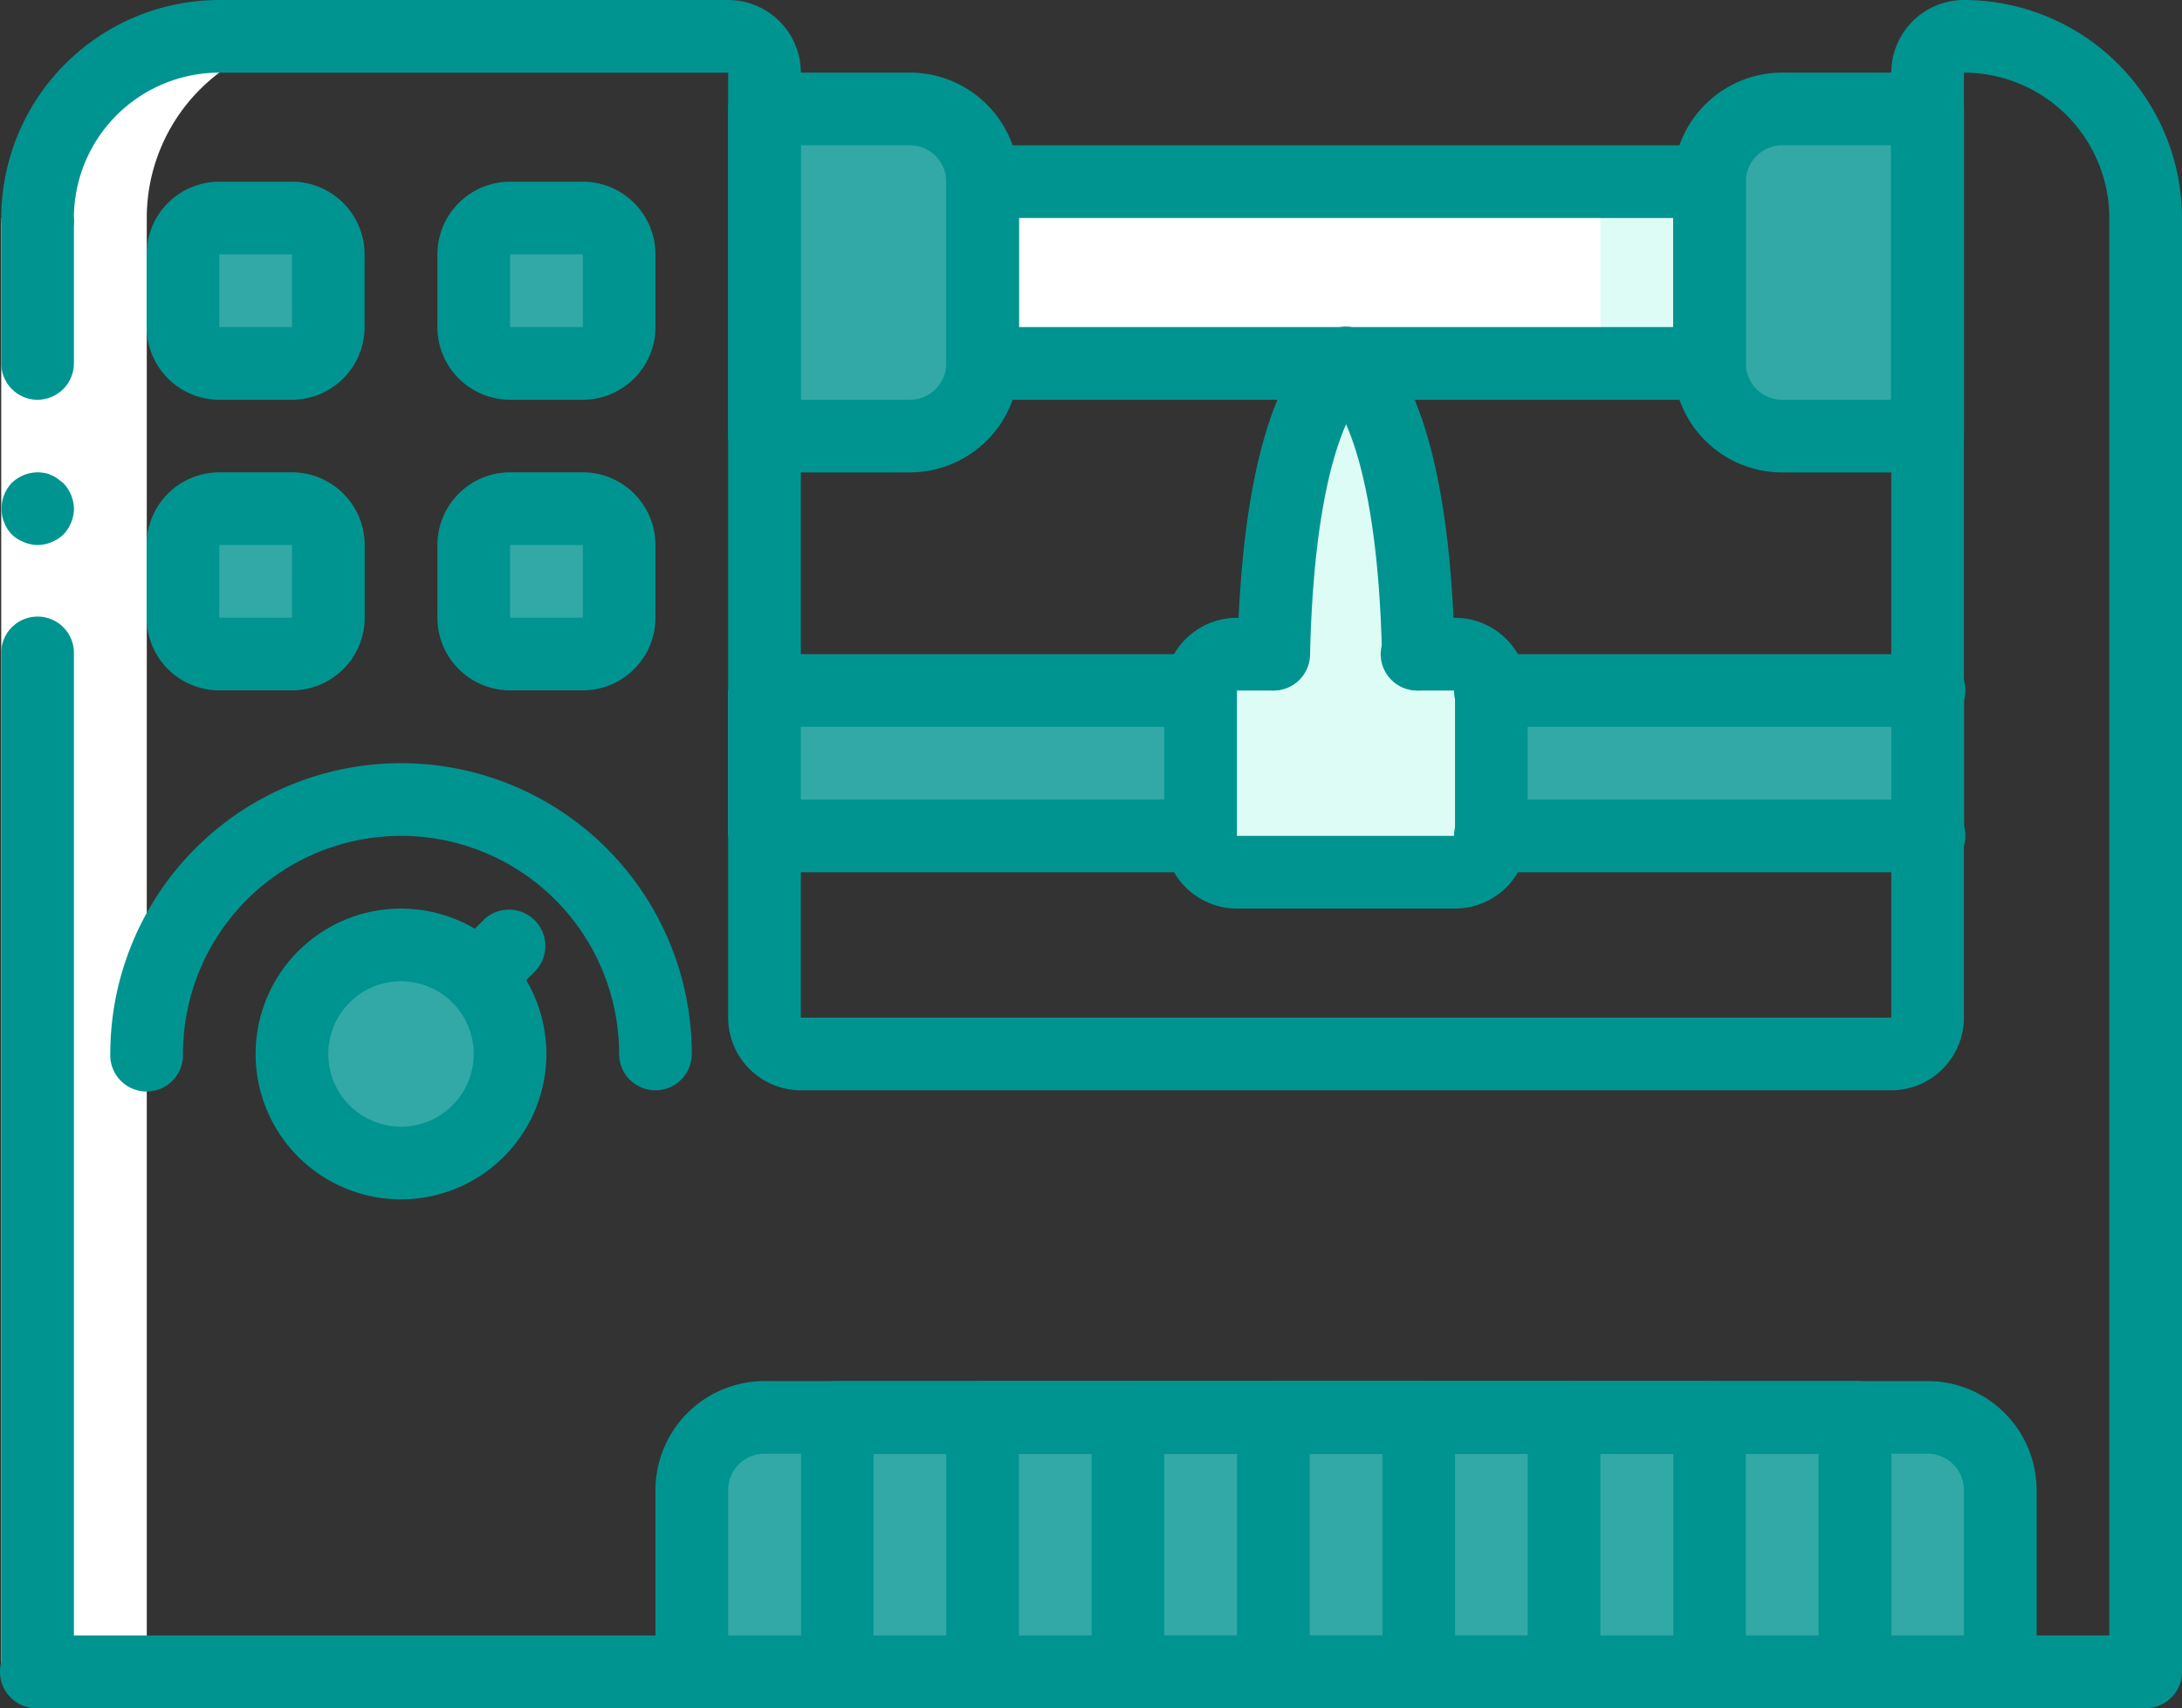 <svg xmlns="http://www.w3.org/2000/svg" width="51.721" height="40.492" viewBox="0 0 51.721 40.492">
  <rect x="0" y="0" width="51.721" height="40.492" fill="#333333" stroke="none"/>
  <g id="eng_ico7" transform="translate(0.03)">
    <path id="Path_52" data-name="Path 52" d="M196.266,42.668h20.677v4.307H196.266Zm0,0" transform="translate(-176.452 -38.361)" fill="#ddfcf5"/>
    <path id="Path_53" data-name="Path 53" d="M196.266,42.668h18.092v4.307H196.266Zm0,0" transform="translate(-176.452 -38.361)" fill="#fff"/>
    <path id="Path_54" data-name="Path 54" d="M167.3,27.325v4.307c0,.95-.579,1.72-1.292,1.723h-3.877V25.6h3.877C166.722,25.6,167.3,26.374,167.3,27.325Zm0,0" transform="translate(-144.041 -23.017)" fill="#33a9a7"/>
    <path id="Path_55" data-name="Path 55" d="M164.718,27.325v4.307c0,.95-.464,1.72-1.034,1.723h-1.551V25.6h1.551C164.254,25.6,164.716,26.374,164.718,27.325Zm0,0" transform="translate(-144.042 -23.017)" fill="#33a9a7"/>
    <path id="Path_56" data-name="Path 56" d="M406.236,25.6v7.753H402.79a1.728,1.728,0,0,1-1.723-1.723V27.325A1.728,1.728,0,0,1,402.79,25.6Zm0,0" transform="translate(-360.576 -23.017)" fill="#33a9a7"/>
    <path id="Path_57" data-name="Path 57" d="M403.651,25.6v7.753h-.862a1.728,1.728,0,0,1-1.723-1.723V27.325a1.728,1.728,0,0,1,1.723-1.723Zm0,0" transform="translate(-360.576 -23.017)" fill="#33a9a7"/>
    <path id="Path_58" data-name="Path 58" d="M170.668,162.133h12.061v3.446H170.668Zm0,0" transform="translate(-153.438 -145.765)" fill="#33a9a7"/>
    <path id="Path_59" data-name="Path 59" d="M341.332,162.133h12.062v3.446H341.332" transform="translate(-306.872 -145.765)" fill="#33a9a7"/>
    <path id="Path_62" data-name="Path 62" d="M285.047,85.332s-1.577.715-1.714,6.892h-.87a.861.861,0,0,0-.861.861v3.446a.861.861,0,0,0,.861.862h5.169a.862.862,0,0,0,.862-.862V93.086a.862.862,0,0,0-.862-.861h-.87C286.624,86.047,285.047,85.332,285.047,85.332Zm0,0" transform="translate(-253.171 -76.717)" fill="#ddfcf5"/>
    <path id="Path_63" data-name="Path 63" d="M43.529,51.2h1.723a.862.862,0,0,1,.862.862v1.723a.861.861,0,0,1-.862.861H43.529a.861.861,0,0,1-.861-.861V52.061A.861.861,0,0,1,43.529,51.2Zm0,0" transform="translate(-38.361 -46.031)" fill="#33a9a7"/>
    <path id="Path_64" data-name="Path 64" d="M111.8,51.2h1.723a.862.862,0,0,1,.861.862v1.723a.861.861,0,0,1-.861.861H111.8a.861.861,0,0,1-.861-.861V52.061a.862.862,0,0,1,.861-.861Zm0,0" transform="translate(-99.735 -46.031)" fill="#33a9a7"/>
    <path id="Path_65" data-name="Path 65" d="M43.529,119.465h1.723a.862.862,0,0,1,.862.862v1.723a.862.862,0,0,1-.862.862H43.529a.861.861,0,0,1-.861-.862v-1.723A.862.862,0,0,1,43.529,119.465Zm0,0" transform="translate(-38.361 -107.404)" fill="#33a9a7"/>
    <path id="Path_66" data-name="Path 66" d="M111.8,119.465h1.723a.862.862,0,0,1,.861.862v1.723a.862.862,0,0,1-.861.862H111.8a.862.862,0,0,1-.861-.862v-1.723A.862.862,0,0,1,111.8,119.465Zm0,0" transform="translate(-99.735 -107.404)" fill="#33a9a7"/>
    <path id="Path_67" data-name="Path 67" d="M165.579,332.8v6.031h-3.446v-4.308a1.728,1.728,0,0,1,1.723-1.723Zm0,0" transform="translate(-145.765 -299.202)" fill="#33a9a7"/>
    <path id="Path_68" data-name="Path 68" d="M196.266,332.8h3.446v6.031h-3.446Zm0,0" transform="translate(-176.452 -299.202)" fill="#33a9a7"/>
    <path id="Path_69" data-name="Path 69" d="M401.066,332.8h3.446v6.031h-3.446Zm0,0" transform="translate(-360.575 -299.202)" fill="#33a9a7"/>
    <path id="Path_70" data-name="Path 70" d="M438.645,334.524v4.308H435.2V332.8h1.723a1.728,1.728,0,0,1,1.722,1.724Zm0,0" transform="translate(-391.262 -299.202)" fill="#33a9a7"/>
    <path id="Path_71" data-name="Path 71" d="M230.4,332.8h3.446v6.031H230.4Zm0,0" transform="translate(-207.138 -299.202)" fill="#33a9a7"/>
    <path id="Path_72" data-name="Path 72" d="M366.934,332.8h3.446v6.031h-3.446Zm0,0" transform="translate(-329.889 -299.202)" fill="#33a9a7"/>
    <path id="Path_73" data-name="Path 73" d="M264.535,332.8h3.446v6.031h-3.446Zm0,0" transform="translate(-237.828 -299.202)" fill="#33a9a7"/>
    <path id="Path_74" data-name="Path 74" d="M332.8,332.8h3.446v6.031H332.8Zm0,0" transform="translate(-299.202 -299.202)" fill="#33a9a7"/>
    <path id="Path_75" data-name="Path 75" d="M298.668,332.8h3.446v6.031h-3.446Zm0,0" transform="translate(-268.515 -299.202)" fill="#33a9a7"/>
    <path id="Path_76" data-name="Path 76" d="M73.435,224.452a2.581,2.581,0,0,1-2.584,2.585,2.5,2.5,0,0,1-1.077-.241,2.575,2.575,0,0,1,0-4.686,2.5,2.5,0,0,1,1.077-.241,2.581,2.581,0,0,1,2.584,2.584Zm0,0" transform="translate(-61.374 -199.468)" fill="#33a9a7"/>
    <path id="Path_77" data-name="Path 77" d="M71.281,226.6a2.566,2.566,0,0,1-1.508,2.343,2.575,2.575,0,0,1,0-4.686,2.566,2.566,0,0,1,1.508,2.343Zm0,0" transform="translate(-61.374 -201.617)" fill="#33a9a7"/>
    <path id="Path_78" data-name="Path 78" d="M9.4,47.3h2.585a.865.865,0,0,1-.862-.862v-33.6a4.309,4.309,0,0,1,4.308-4.307H12.843a4.309,4.309,0,0,0-4.307,4.307v33.6A.864.864,0,0,0,9.4,47.3Zm0,0" transform="translate(-7.674 -7.674)" fill="#fff"/>
    <path id="Path_79" data-name="Path 79" d="M1.723,51.2V85.66H0V51.2Zm0,0" transform="translate(-0.001 -46.031)" fill="#fff"/>
    <g id="Group_431" data-name="Group 431" transform="translate(-0.001 -0.001)">
      <path id="Path_80" data-name="Path 80" d="M.862,55.507a.864.864,0,0,0,.861-.862V51.2H0v3.446a.864.864,0,0,0,.862.862Zm0,0" transform="translate(0 -46.03)" fill="#009491"/>
      <path id="Path_81" data-name="Path 81" d="M0,170.05H1.723V145.928a.862.862,0,1,0-1.723,0Zm0,0" transform="translate(0 -130.42)" fill="#009491"/>
      <path id="Path_82" data-name="Path 82" d="M1.777,111.8a.909.909,0,0,0-.25-.612l-.129-.1A.67.67,0,0,0,1.243,111a.542.542,0,0,0-.155-.052,1.2,1.2,0,0,0-.172-.017.9.9,0,0,0-.612.25.889.889,0,0,0,0,1.223.878.878,0,0,0,.284.181.859.859,0,0,0,.328.069.908.908,0,0,0,.612-.25.908.908,0,0,0,.25-.612Zm0,0" transform="translate(-0.053 -99.734)" fill="#009491"/>
      <path id="Path_83" data-name="Path 83" d="M50.829,40.491H.861a.862.862,0,1,1,0-1.723H49.968V5.168a3.45,3.45,0,0,0-3.446-3.446v22.4A1.725,1.725,0,0,1,44.8,25.845H18.953a1.725,1.725,0,0,1-1.723-1.723V1.722H5.168A3.45,3.45,0,0,0,1.722,5.168.862.862,0,1,1,0,5.168,5.175,5.175,0,0,1,5.168,0H17.23a1.725,1.725,0,0,1,1.723,1.723v22.4H44.8V1.722A1.725,1.725,0,0,1,46.522,0a5.175,5.175,0,0,1,5.169,5.169V39.63a.861.861,0,0,1-.862.861Zm0,0" transform="translate(0.001 0.001)" fill="#009491"/>
      <path id="Path_84" data-name="Path 84" d="M174.975,26.544h-3.446a.862.862,0,0,1-.861-.862V17.928a.862.862,0,0,1,.861-.862h3.446a2.588,2.588,0,0,1,2.585,2.585v4.307a2.588,2.588,0,0,1-2.585,2.585Zm-2.584-1.723h2.584a.863.863,0,0,0,.862-.862V19.652a.863.863,0,0,0-.862-.862h-2.584Zm0,0" transform="translate(-153.437 -15.344)" fill="#009491"/>
      <path id="Path_85" data-name="Path 85" d="M398.566,26.544H395.12a2.587,2.587,0,0,1-2.584-2.585V19.651a2.587,2.587,0,0,1,2.584-2.585h3.446a.862.862,0,0,1,.862.862v7.753a.862.862,0,0,1-.862.862ZM395.12,18.79a.862.862,0,0,0-.861.862v4.307a.862.862,0,0,0,.861.862h2.58V18.79Zm0,0" transform="translate(-352.905 -15.344)" fill="#009491"/>
      <path id="Path_86" data-name="Path 86" d="M239.959,40.164H222.728a.862.862,0,0,1-.861-.862V34.994a.862.862,0,0,1,.861-.862h17.231a.862.862,0,0,1,.862.862V39.3a.862.862,0,0,1-.862.864ZM223.59,38.441H239.1V35.856H223.59Zm0,0" transform="translate(-199.467 -30.687)" fill="#009491"/>
      <path id="Path_87" data-name="Path 87" d="M181.869,155.325H171.53a.862.862,0,0,1,0-1.723h10.338a.862.862,0,0,1,0,1.723Zm0,0" transform="translate(-153.438 -138.094)" fill="#009491"/>
      <path id="Path_88" data-name="Path 88" d="M181.869,189.458H171.53a.862.862,0,0,1,0-1.723h10.338a.862.862,0,0,1,0,1.723Zm0,0" transform="translate(-153.438 -168.781)" fill="#009491"/>
      <path id="Path_89" data-name="Path 89" d="M352.533,189.458H342.2a.862.862,0,1,1,0-1.723h10.338a.862.862,0,1,1,0,1.723Zm0,0" transform="translate(-306.872 -168.781)" fill="#009491"/>
      <path id="Path_90" data-name="Path 90" d="M352.533,155.325H342.2a.862.862,0,1,1,0-1.723h10.338a.862.862,0,1,1,0,1.723Zm0,0" transform="translate(-306.872 -138.094)" fill="#009491"/>
      <path id="Path_91" data-name="Path 91" d="M291.079,85.427h-.02a.861.861,0,0,1-.842-.88c.14-6.234,1.735-7.438,2.22-7.658a.861.861,0,0,1,.788,1.53c-.1.094-1.174,1.174-1.285,6.166a.862.862,0,0,1-.861.842Zm2.071-6.97Zm0,0" transform="translate(-260.916 -69.058)" fill="#009491"/>
      <path id="Path_92" data-name="Path 92" d="M309.794,85.423a.862.862,0,0,1-.862-.842c-.111-4.992-1.18-6.073-1.284-6.166a.861.861,0,0,1,.788-1.53c.485.22,2.08,1.424,2.22,7.657a.861.861,0,0,1-.842.881Zm-2.071-6.97Zm0,0" transform="translate(-276.203 -69.054)" fill="#009491"/>
      <path id="Path_93" data-name="Path 93" d="M279.958,151.958h-5.169a1.725,1.725,0,0,1-1.723-1.723v-3.446a1.725,1.725,0,0,1,1.723-1.723h.87a.862.862,0,0,1,0,1.723h-.87v3.446h5.169v-3.446h-.87a.862.862,0,1,1,0-1.723h.87a1.725,1.725,0,0,1,1.723,1.723v3.446A1.724,1.724,0,0,1,279.958,151.958Zm0,0" transform="translate(-245.498 -130.42)" fill="#009491"/>
      <path id="Path_94" data-name="Path 94" d="M37.579,47.837H35.856a1.725,1.725,0,0,1-1.723-1.723V44.391a1.725,1.725,0,0,1,1.723-1.723h1.723A1.725,1.725,0,0,1,39.3,44.391v1.723a1.725,1.725,0,0,1-1.721,1.723Zm-1.723-3.446v1.723H37.58V44.391Zm0,0" transform="translate(-30.687 -38.36)" fill="#009491"/>
      <path id="Path_95" data-name="Path 95" d="M105.845,47.837h-1.723a1.725,1.725,0,0,1-1.723-1.723V44.391a1.725,1.725,0,0,1,1.723-1.723h1.723a1.725,1.725,0,0,1,1.723,1.723v1.723A1.725,1.725,0,0,1,105.845,47.837Zm-1.723-3.446v1.723h1.724V44.391Zm0,0" transform="translate(-92.06 -38.36)" fill="#009491"/>
      <path id="Path_96" data-name="Path 96" d="M37.579,116.1H35.856a1.725,1.725,0,0,1-1.723-1.723v-1.723a1.725,1.725,0,0,1,1.723-1.723h1.723a1.725,1.725,0,0,1,1.723,1.723v1.723a1.725,1.725,0,0,1-1.723,1.723Zm-1.723-3.446v1.723H37.58v-1.723Zm0,0" transform="translate(-30.687 -99.734)" fill="#009491"/>
      <path id="Path_97" data-name="Path 97" d="M105.845,116.1h-1.723a1.725,1.725,0,0,1-1.723-1.723v-1.723a1.725,1.725,0,0,1,1.723-1.723h1.723a1.725,1.725,0,0,1,1.723,1.723v1.723a1.725,1.725,0,0,1-1.723,1.723Zm-1.723-3.446v1.723h1.724v-1.723Zm0,0" transform="translate(-92.06 -99.734)" fill="#009491"/>
      <path id="Path_98" data-name="Path 98" d="M63.18,220.225a3.446,3.446,0,1,1,3.446-3.446,3.446,3.446,0,0,1-3.446,3.446Zm0-5.169a1.723,1.723,0,1,0,1.723,1.723,1.723,1.723,0,0,0-1.723-1.723Zm0,0" transform="translate(-53.704 -191.794)" fill="#009491"/>
      <path id="Path_99" data-name="Path 99" d="M104.286,215.909a.861.861,0,0,1-.609-1.471l.758-.758a.862.862,0,0,1,1.218,1.218l-.758.758A.861.861,0,0,1,104.286,215.909Zm0,0" transform="translate(-92.983 -191.889)" fill="#009491"/>
      <path id="Path_100" data-name="Path 100" d="M38.525,186.953a.862.862,0,0,1-.862-.862,5.169,5.169,0,1,0-10.338,0,.862.862,0,1,1-1.723,0,6.892,6.892,0,0,1,13.784,0,.861.861,0,0,1-.861.862Zm0,0" transform="translate(-23.017 -161.107)" fill="#009491"/>
      <path id="Path_101" data-name="Path 101" d="M212.718,332.019H188.6a.861.861,0,0,1-.861-.861v-6.031a.861.861,0,0,1,.861-.862h24.123a.862.862,0,0,1,.862.862v6.031a.861.861,0,0,1-.867.861ZM189.457,330.3h22.4v-4.308h-22.4Zm0,0" transform="translate(-168.78 -291.527)" fill="#009491"/>
      <path id="Path_102" data-name="Path 102" d="M185.478,332.019H154.463a.861.861,0,0,1-.861-.861V326.85a2.587,2.587,0,0,1,2.584-2.585h27.569a2.588,2.588,0,0,1,2.585,2.585v4.308a.862.862,0,0,1-.862.861ZM155.325,330.3h29.292v-3.45a.863.863,0,0,0-.862-.862H156.186a.862.862,0,0,0-.861.862Zm0,0" transform="translate(-138.094 -291.527)" fill="#009491"/>
      <path id="Path_103" data-name="Path 103" d="M239.959,332.019H222.728a.861.861,0,0,1-.861-.861v-6.031a.861.861,0,0,1,.861-.862h17.231a.862.862,0,0,1,.862.862v6.031a.861.861,0,0,1-.862.861ZM223.59,330.3H239.1v-4.308H223.59Zm0,0" transform="translate(-199.467 -291.527)" fill="#009491"/>
      <path id="Path_104" data-name="Path 104" d="M267.2,332.019H256.863a.861.861,0,0,1-.862-.861v-6.031a.862.862,0,0,1,.862-.862H267.2a.861.861,0,0,1,.861.862v6.031a.861.861,0,0,1-.861.861Zm-9.477-1.723h8.615v-4.308h-8.615Zm0,0" transform="translate(-230.155 -291.527)" fill="#009491"/>
      <path id="Path_105" data-name="Path 105" d="M294.441,332.019h-3.446a.861.861,0,0,1-.862-.861v-6.031a.862.862,0,0,1,.862-.862h3.446a.862.862,0,0,1,.861.862v6.031a.861.861,0,0,1-.861.861Zm-2.585-1.723h1.723v-4.308h-1.723Zm0,0" transform="translate(-260.841 -291.527)" fill="#009491"/>
    </g>
  </g>
</svg>
